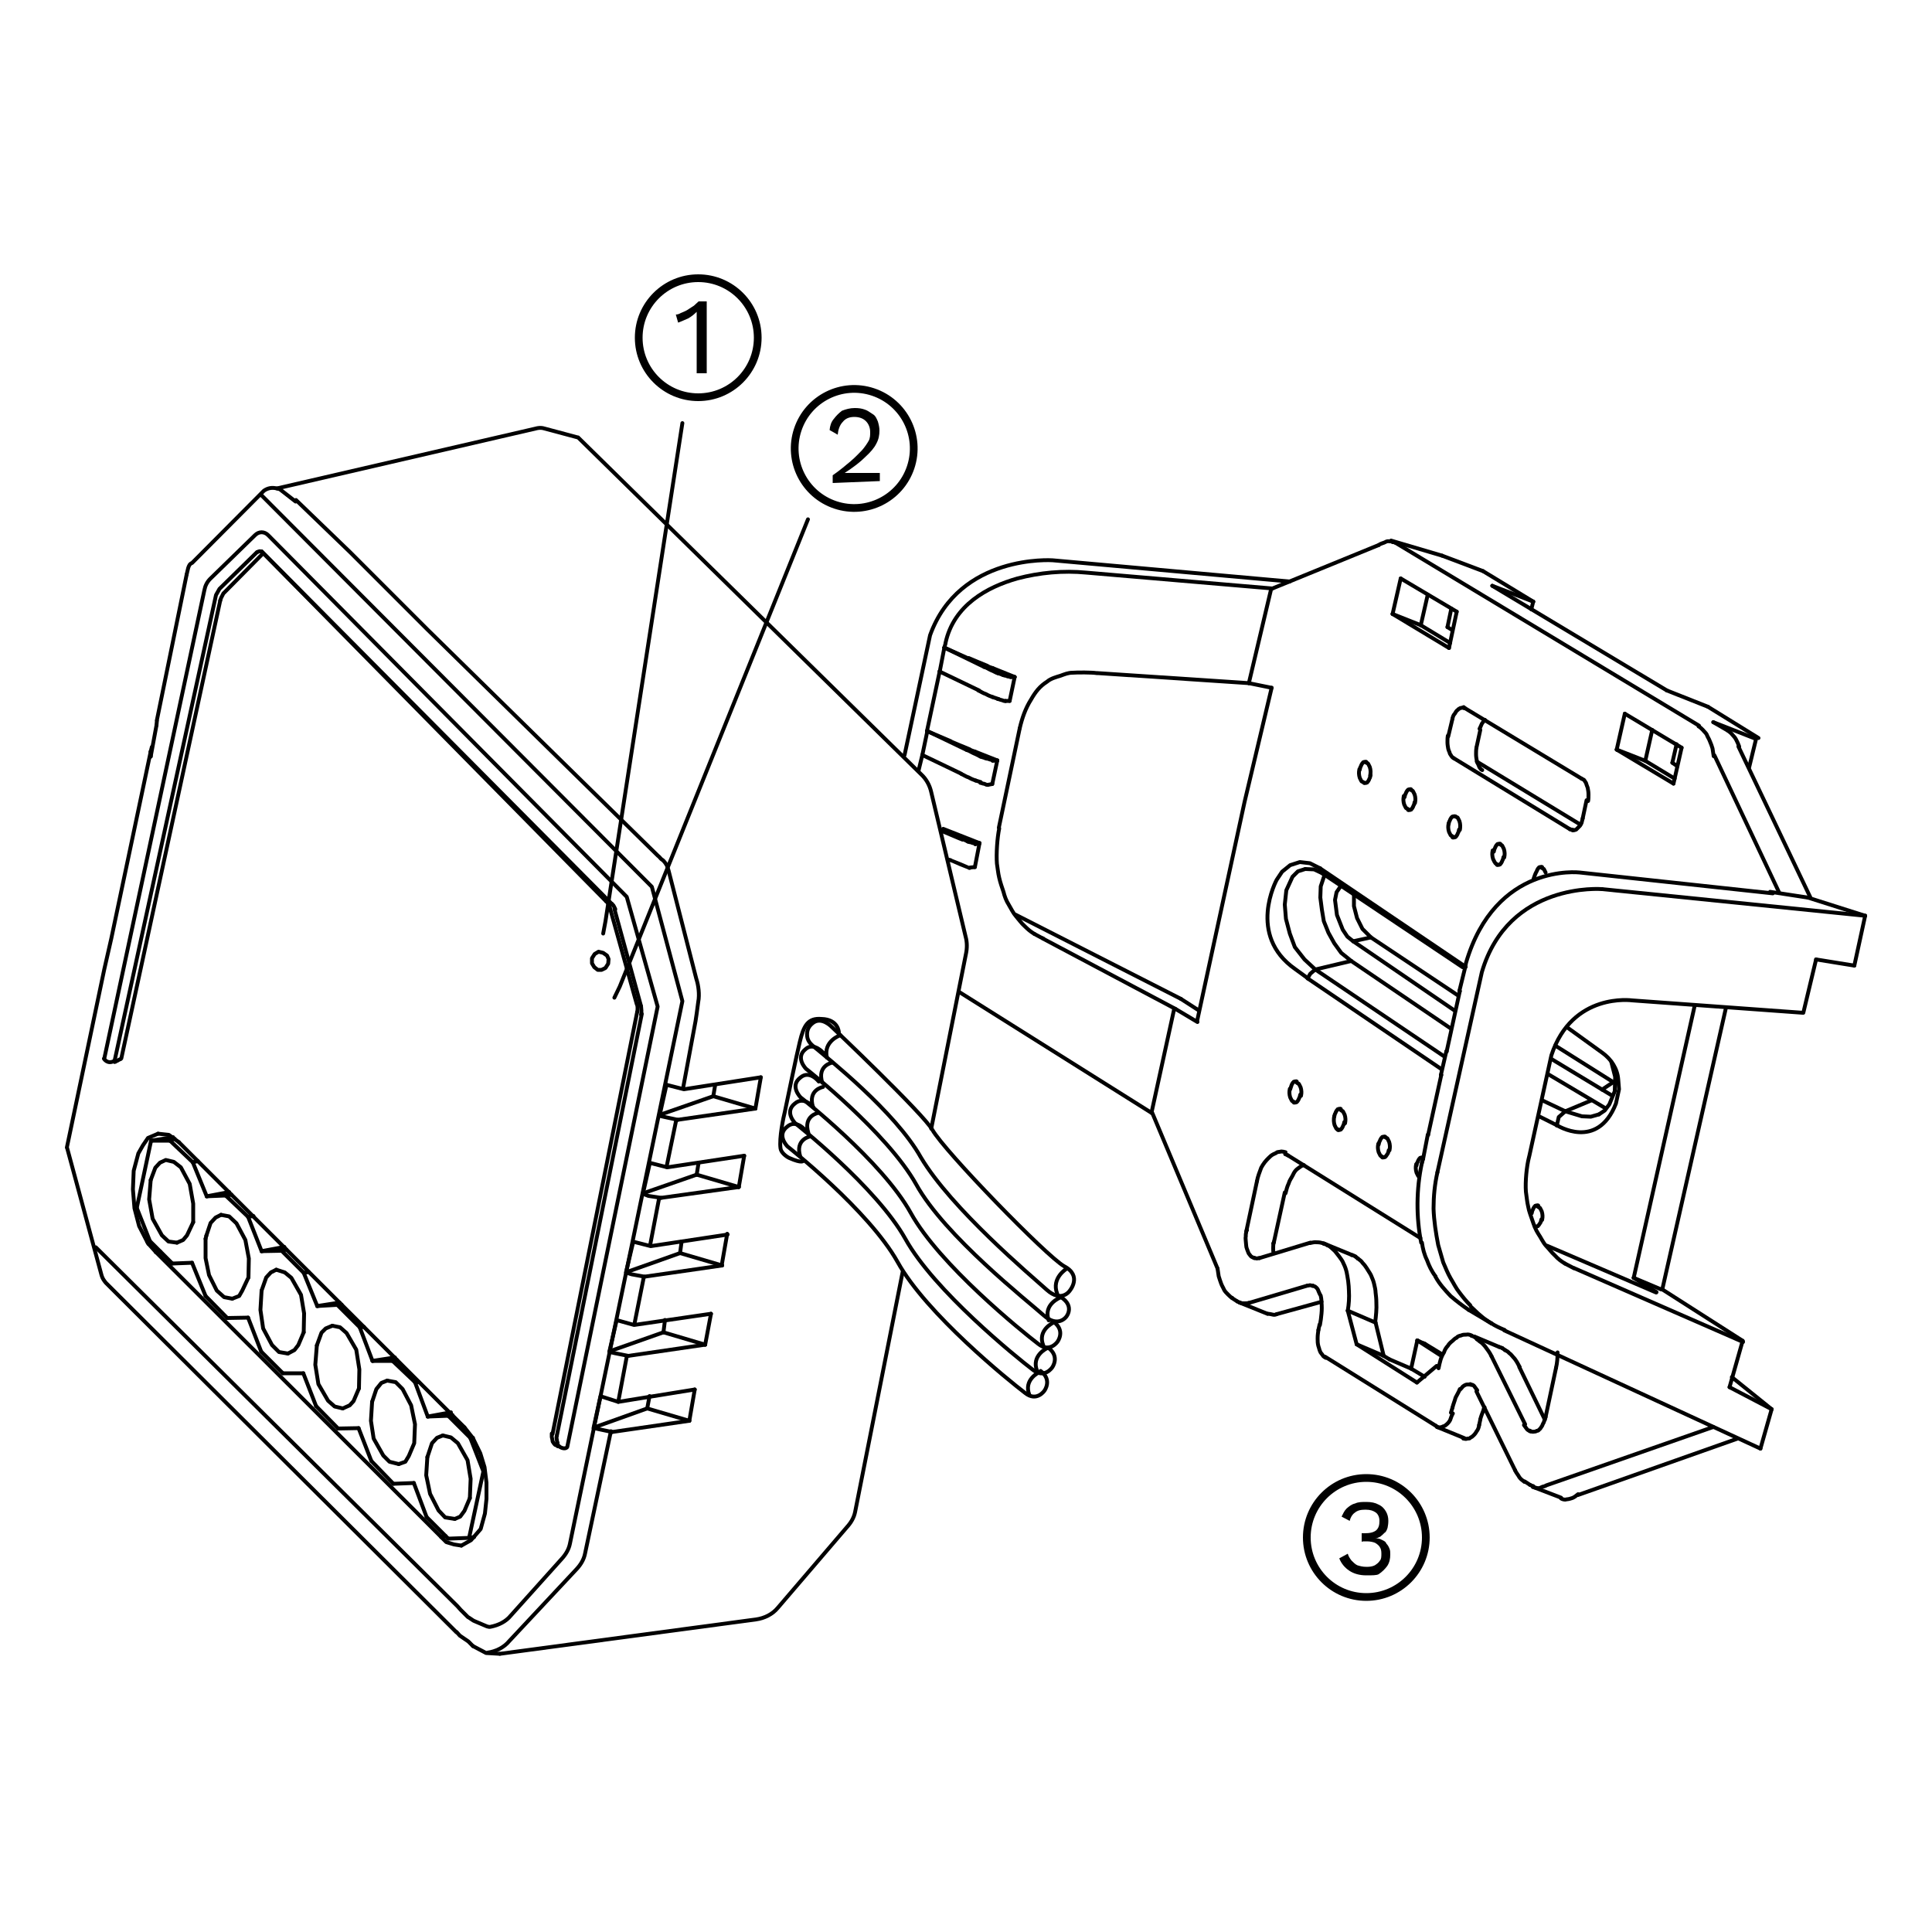 <?xml version="1.0" encoding="utf-8"?>
<!-- Generator: Adobe Illustrator 27.8.1, SVG Export Plug-In . SVG Version: 6.00 Build 0)  -->
<svg version="1.1" id="Layer_1" xmlns="http://www.w3.org/2000/svg" xmlns:xlink="http://www.w3.org/1999/xlink" x="0px" y="0px"
	 viewBox="0 0 500 500" style="enable-background:new 0 0 500 500;" xml:space="preserve">
<style type="text/css">
	.st0{fill:none;stroke:#000000;stroke-linecap:round;stroke-linejoin:round;stroke-miterlimit:10;}
	.st1{fill:none;stroke:#000000;stroke-width:2;stroke-linecap:square;stroke-miterlimit:10;}
	.st2{fill:none;stroke:#000000;stroke-width:2;stroke-linecap:square;stroke-miterlimit:10;}
	.st3{fill:none;stroke:#000000;stroke-miterlimit:10;}
	.st4{fill:none;stroke:#000000;stroke-linecap:round;stroke-miterlimit:10;}
</style>
<g id="Layer_2_00000075863017559385264430000002800783869464560769_">
</g>
<g id="Layer_1_00000174577573420929405000000007097640826545440385_">
</g>
<g>
	<g>
		<polyline class="st0" points="158.4,370.6 155.1,369.9 153.8,369.6 		"/>
		<line class="st0" x1="39" y1="195.8" x2="39" y2="194.5"/>
		<line class="st0" x1="39" y1="194.5" x2="39.3" y2="193.3"/>
		<polyline class="st0" points="122.4,426 125.8,427.8 129.3,428 		"/>
		<line class="st0" x1="178.4" y1="367.7" x2="179.8" y2="359.6"/>
		<line class="st0" x1="167.5" y1="364.5" x2="168.1" y2="361.3"/>
		<line class="st0" x1="160" y1="362.8" x2="162.2" y2="351.1"/>
		<line class="st0" x1="164.2" y1="342.6" x2="166.6" y2="330.6"/>
		<polyline class="st0" points="179.8,359.6 160,362.8 155.6,361.4 155.4,361.4 153.6,369.6 		"/>
		<line class="st0" x1="158.4" y1="370.6" x2="178.4" y2="367.7"/>
		<line class="st0" x1="153.8" y1="369.4" x2="167.5" y2="364.5"/>
		<line class="st0" x1="178.4" y1="367.7" x2="167.5" y2="364.5"/>
		<path class="st0" d="M241,292.1l9-45.3c0.3-1.4,0.3-3-0.1-4.4l-8.9-37.4c-0.4-1.8-1.3-3.4-2.6-4.6l-88.8-87.2h-0.1l-8.6-2.3
			c-0.6-0.2-1.2-0.2-1.8-0.1l-67.4,15.6"/>
		<path class="st0" d="M129.4,428l66.3-8.9c2.1-0.3,4.2-1.3,5.6-3l17.9-20.9c1-1.1,1.8-2.4,2.1-3.9l12.3-62.1"/>
		<polyline class="st0" points="118.2,422.4 119,423.3 121.2,424.8 122.4,426 		"/>
		<line class="st0" x1="40.5" y1="187.7" x2="39" y2="195.8"/>
		<line class="st0" x1="48.3" y1="148.7" x2="40.6" y2="186.4"/>
		<line class="st0" x1="40.6" y1="186.6" x2="40.5" y2="187.7"/>
		<path class="st0" d="M39,194.5l-10.2,48.4l-1.8,7.9l-9.7,46.2l0.1,0.2l8.9,32.9c0.2,0.7,0.6,1.3,1.1,1.9l90.7,90.4"/>
		<g>
			<polyline class="st0" points="114.2,397.8 115.5,399.1 117.5,399.7 119.4,400 			"/>
			<line class="st0" x1="38.4" y1="321.9" x2="40.3" y2="324"/>
			<polyline class="st0" points="40.9,293.4 38.3,294.5 37,296.4 35.8,298.5 34.6,303 34.4,307.8 34.8,312.7 36,317.3 38.1,321.4 
							"/>
			<polyline class="st0" points="119.4,400 121.9,398.6 124.4,395.7 125.5,391.7 125.9,387.9 125.9,383.7 125.4,379.7 124.3,376.1 
				122.4,372.2 120.2,369.4 			"/>
			<polyline class="st0" points="46.3,295.6 43.7,293.7 40.9,293.4 			"/>
			<polyline class="st0" points="100.2,357.3 98.7,357.9 97.4,359.5 96.3,362.8 			"/>
			<polyline class="st0" points="86,343.1 84.3,343.8 83.2,344.9 82,348.2 			"/>
			<polyline class="st0" points="57.2,314.4 55.8,315.1 54.5,316.5 53.4,319.8 			"/>
			<polyline class="st0" points="39,305.4 38.6,310.4 39.5,315.4 41.9,319.7 43.6,321.3 45.8,321.6 			"/>
			<polyline class="st0" points="110.6,377.1 110.3,381.8 111.3,386.6 113.5,390.9 115.2,392.7 117.7,393.1 			"/>
			<polyline class="st0" points="71.5,328.6 70.1,329.3 68.9,330.6 67.7,334 			"/>
			<polyline class="st0" points="67.7,334 67.4,339 68.1,343.8 70.4,348.1 72.2,349.9 74.5,350.3 			"/>
			<polyline class="st0" points="53.2,320.6 53.2,325.6 54.1,330 56.1,334 58,335.7 60.1,336.1 			"/>
			<polyline class="st0" points="82,348.2 81.6,353.2 82.4,358.2 84.9,362.5 86.6,364 88.7,364.5 			"/>
			<polyline class="st0" points="96.3,362.8 96,367.7 96.7,372.3 99.2,376.7 100.8,378.3 103.2,378.9 			"/>
			<polyline class="st0" points="114.6,371.5 113.1,372.1 111.8,373.5 110.6,377.1 			"/>
			<polyline class="st0" points="50,316.3 50,311.5 49.1,306.4 46.8,302.1 45,300.7 42.9,300.2 41.4,300.9 40.2,302.2 39,305.4 			
				"/>
			<polyline class="st0" points="121.6,387.7 121.8,382.7 121,377.9 118.5,373.5 116.7,372 114.6,371.5 			"/>
			<polyline class="st0" points="78.6,344.8 78.7,339.9 77.9,335.1 75.4,330.7 73.7,329.3 71.5,328.6 			"/>
			<polyline class="st0" points="64.3,330.6 64.4,325.7 63.5,320.9 61.2,316.6 59.3,314.8 57.2,314.4 			"/>
			<polyline class="st0" points="92.9,359.3 93,354.4 92.2,349.3 89.7,345 88,343.5 86,343.1 			"/>
			<polyline class="st0" points="103.2,378.9 104.9,378.3 105.8,376.8 107.2,373.5 107.4,368.6 106.4,363.7 104.2,359.5 
				102.4,357.7 100.2,357.3 			"/>
			<polyline class="st0" points="88.7,364.5 90.5,363.7 91.5,362.6 92.9,359.3 			"/>
			<polyline class="st0" points="60.1,336.1 61.9,335.4 62.7,334 64.3,330.6 			"/>
			<polyline class="st0" points="74.5,350.3 76.2,349.4 77.2,348.1 78.6,344.8 			"/>
			<polyline class="st0" points="117.7,393.1 119.1,392.5 120.2,391 121.6,387.7 			"/>
			<polyline class="st0" points="45.8,321.6 47.4,320.9 48.4,319.7 50,316.3 			"/>
			<line class="st0" x1="53.4" y1="319.8" x2="53.2" y2="320.6"/>
			<line class="st0" x1="38.1" y1="321.4" x2="38.4" y2="321.9"/>
			<line class="st0" x1="44.8" y1="294.3" x2="39.1" y2="295.2"/>
			<line class="st0" x1="45.2" y1="294.7" x2="44" y2="295.2"/>
			<line class="st0" x1="51.2" y1="300.5" x2="49.9" y2="300.8"/>
			<line class="st0" x1="39.1" y1="295.2" x2="44" y2="295.2"/>
			<line class="st0" x1="59.3" y1="308.5" x2="53.5" y2="309.6"/>
			<line class="st0" x1="59.9" y1="309.2" x2="58.4" y2="309.4"/>
			<line class="st0" x1="65.6" y1="314.7" x2="64.2" y2="314.9"/>
			<line class="st0" x1="53.5" y1="309.6" x2="58.4" y2="309.4"/>
			<line class="st0" x1="40.3" y1="324" x2="41.5" y2="323.9"/>
			<line class="st0" x1="73.6" y1="322.7" x2="67.7" y2="323.8"/>
			<line class="st0" x1="74.1" y1="323.4" x2="72.9" y2="323.7"/>
			<line class="st0" x1="79.9" y1="329.2" x2="78.6" y2="329.4"/>
			<line class="st0" x1="67.7" y1="323.8" x2="72.9" y2="323.7"/>
			<line class="st0" x1="49.7" y1="326.8" x2="44.6" y2="327"/>
			<line class="st0" x1="87.9" y1="337.1" x2="82.1" y2="338"/>
			<line class="st0" x1="88.4" y1="337.6" x2="87.3" y2="337.7"/>
			<line class="st0" x1="94.2" y1="343.4" x2="93.1" y2="343.5"/>
			<line class="st0" x1="82.1" y1="338" x2="87.3" y2="337.7"/>
			<line class="st0" x1="64.2" y1="341" x2="58.8" y2="341.1"/>
			<line class="st0" x1="102.2" y1="351.3" x2="96.4" y2="352.2"/>
			<line class="st0" x1="102.8" y1="352" x2="101.6" y2="352.2"/>
			<line class="st0" x1="108.4" y1="357.7" x2="107.4" y2="357.7"/>
			<line class="st0" x1="121.4" y1="398" x2="125.1" y2="380.8"/>
			<line class="st0" x1="96.4" y1="352.2" x2="101.6" y2="352.2"/>
			<line class="st0" x1="78.5" y1="355.4" x2="73.2" y2="355.4"/>
			<line class="st0" x1="110.7" y1="366.6" x2="116" y2="366.4"/>
			<line class="st0" x1="116.7" y1="365.5" x2="110.7" y2="366.6"/>
			<line class="st0" x1="117.1" y1="366.2" x2="116" y2="366.4"/>
			<line class="st0" x1="122.4" y1="372.1" x2="121.7" y2="372.1"/>
			<line class="st0" x1="125.5" y1="380.7" x2="125.1" y2="380.8"/>
			<line class="st0" x1="92.8" y1="369.6" x2="87.5" y2="369.7"/>
			<line class="st0" x1="107.1" y1="383.8" x2="101.8" y2="384"/>
			<line class="st0" x1="114.2" y1="397.8" x2="115.3" y2="397.5"/>
			<line class="st0" x1="122.7" y1="397.8" x2="121.4" y2="398"/>
			<line class="st0" x1="121.4" y1="398" x2="116" y2="398.2"/>
			<line class="st0" x1="121.7" y1="372.1" x2="125.1" y2="380.8"/>
			<line class="st0" x1="107.4" y1="357.7" x2="110.7" y2="366.6"/>
			<line class="st0" x1="93.1" y1="343.5" x2="96.4" y2="352.2"/>
			<line class="st0" x1="110.4" y1="392.6" x2="107.1" y2="383.8"/>
			<line class="st0" x1="120.2" y1="369.4" x2="46.3" y2="295.6"/>
			<line class="st0" x1="49.9" y1="300.8" x2="44" y2="295.2"/>
			<line class="st0" x1="64.2" y1="314.9" x2="58.4" y2="309.4"/>
			<line class="st0" x1="78.6" y1="329.4" x2="72.9" y2="323.7"/>
			<line class="st0" x1="93.1" y1="343.5" x2="87.3" y2="337.7"/>
			<line class="st0" x1="107.4" y1="357.7" x2="101.6" y2="352.2"/>
			<line class="st0" x1="121.7" y1="372.1" x2="116" y2="366.4"/>
			<line class="st0" x1="78.6" y1="329.4" x2="82.1" y2="338"/>
			<line class="st0" x1="96.1" y1="378.1" x2="92.8" y2="369.6"/>
			<line class="st0" x1="64.2" y1="314.9" x2="67.7" y2="323.8"/>
			<line class="st0" x1="81.8" y1="363.9" x2="78.5" y2="355.4"/>
			<line class="st0" x1="110.4" y1="392.6" x2="116" y2="398.2"/>
			<line class="st0" x1="96.1" y1="378.1" x2="101.8" y2="384"/>
			<line class="st0" x1="81.8" y1="363.9" x2="87.5" y2="369.7"/>
			<line class="st0" x1="67.6" y1="349.8" x2="73.2" y2="355.4"/>
			<line class="st0" x1="53.2" y1="335.4" x2="58.8" y2="341.1"/>
			<line class="st0" x1="38.8" y1="321.2" x2="44.6" y2="327"/>
			<line class="st0" x1="40.3" y1="324" x2="114.2" y2="397.8"/>
			<line class="st0" x1="39.1" y1="295.2" x2="35.4" y2="312.6"/>
			<line class="st0" x1="49.9" y1="300.8" x2="53.5" y2="309.6"/>
			<line class="st0" x1="67.6" y1="349.8" x2="64.2" y2="341"/>
			<line class="st0" x1="53.2" y1="335.4" x2="49.7" y2="326.8"/>
			<line class="st0" x1="38.8" y1="321.2" x2="35.4" y2="312.6"/>
		</g>
		<path class="st0" d="M48.3,148.7l0.4-1.7c0.2-0.6,0.4-1.1,1-1.3L68.3,127c1-0.7,2.1-0.9,3.3-0.6l0.8,0.2l4.1,3.2"/>
		<polygon class="st0" points="153.9,246.9 153.2,248 153.2,249.3 153.8,250.3 154.7,251 155.7,251 156.7,250.5 157.4,249.4 
			157.5,248.2 157.1,247.3 156.1,246.6 154.9,246.3 		"/>
		<g>
			<path class="st0" d="M126.2,427.7c2.1-0.3,4.2-1.3,5.6-3l17.5-18.7c1-1.1,1.8-2.4,2.1-3.9l6.7-31.7"/>
		</g>
		<line class="st0" x1="168.3" y1="322" x2="170.5" y2="310.5"/>
		<line class="st0" x1="172.5" y1="302" x2="175" y2="289.9"/>
		<g>
			<path class="st0" d="M176.8,281.5l3.2-17.2l0.3-2l0.4-3l0,0c0.2-1,0.2-2.1,0.1-3.1s-0.3-2-0.6-2.9l-7.2-28.1
				c-0.1-0.4-0.3-0.8-0.4-1.2c-0.2-0.3-0.4-0.7-0.7-1c-0.2-0.3-0.4-0.4-0.8-0.7c-0.2-0.2-0.6-0.7-0.8-0.8l-59.7-58.6l-20-20
				l-14-13.5"/>
		</g>
		<g>
			<g>
				<path class="st0" d="M24.8,322.8l93.6,92.9l0.8,0.9l0.1,0.1l1.7,1.7c0.1,0.1,0.2,0.2,0.3,0.2l1.2,0.8c0.1,0,0.1,0.1,0.2,0.1
					l3.3,1.4c0.3,0.1,0.7,0.2,1,0.1c2-0.4,3.9-1.3,5.2-2.9l13.2-14.7c1-1.1,1.8-2.4,2.1-3.9l29.1-140.4l-7.9-29.6L67.5,128"/>
			</g>
		</g>
		<polyline class="st0" points="162.6,350.9 159.1,350.2 157.8,349.9 		"/>
		<line class="st0" x1="182.5" y1="348" x2="184" y2="340"/>
		<line class="st0" x1="171.7" y1="344.8" x2="172.1" y2="341.6"/>
		<polyline class="st0" points="184,340 164.1,342.9 159.8,341.7 159.6,341.6 157.7,349.8 		"/>
		<line class="st0" x1="162.6" y1="350.9" x2="182.5" y2="348"/>
		<line class="st0" x1="157.8" y1="349.7" x2="171.7" y2="344.8"/>
		<line class="st0" x1="182.5" y1="348" x2="171.7" y2="344.8"/>
		<polyline class="st0" points="166.8,330.4 163.5,329.8 162.2,329.4 		"/>
		<line class="st0" x1="186.8" y1="327.3" x2="188.2" y2="319.3"/>
		<line class="st0" x1="176" y1="324.3" x2="176.4" y2="321.3"/>
		<polyline class="st0" points="188.3,319.5 168.4,322.5 164.1,321.4 163.9,321.3 162,329.3 		"/>
		<line class="st0" x1="166.8" y1="330.4" x2="186.9" y2="327.5"/>
		<line class="st0" x1="162.2" y1="329.2" x2="176" y2="324.3"/>
		<line class="st0" x1="186.9" y1="327.5" x2="176" y2="324.3"/>
		<polyline class="st0" points="171.1,310 167.8,309.5 166.5,309 		"/>
		<line class="st0" x1="191.2" y1="307.2" x2="192.6" y2="299.1"/>
		<line class="st0" x1="180.3" y1="304" x2="180.8" y2="300.9"/>
		<polyline class="st0" points="192.6,299.1 172.7,302.1 168.4,301 168.2,300.9 166.4,308.9 		"/>
		<line class="st0" x1="171.1" y1="310" x2="191.2" y2="307.2"/>
		<line class="st0" x1="166.5" y1="308.8" x2="180.3" y2="304"/>
		<line class="st0" x1="191.2" y1="307.2" x2="180.3" y2="304"/>
		<polyline class="st0" points="175.4,289.8 172.1,289.1 170.8,288.8 		"/>
		<line class="st0" x1="195.5" y1="286.9" x2="196.9" y2="278.8"/>
		<line class="st0" x1="184.6" y1="283.7" x2="185.1" y2="280.7"/>
		<polyline class="st0" points="196.9,278.8 177,281.9 172.7,280.8 172.5,280.7 170.7,288.7 		"/>
		<line class="st0" x1="175.4" y1="289.8" x2="195.5" y2="286.9"/>
		<line class="st0" x1="170.8" y1="288.5" x2="184.6" y2="283.7"/>
		<line class="st0" x1="195.5" y1="286.9" x2="184.6" y2="283.7"/>
		<polyline class="st0" points="29.6,274.8 55.9,154 56.8,152.4 66.5,142.9 		"/>
		<line class="st0" x1="164.9" y1="261.9" x2="143" y2="371.1"/>
		<line class="st0" x1="166.1" y1="262.4" x2="144.1" y2="371.6"/>
		<line class="st0" x1="144.4" y1="374.2" x2="144.3" y2="374.2"/>
		<line class="st0" x1="143.7" y1="373.9" x2="144.3" y2="374.2"/>
		<line class="st0" x1="157.8" y1="234.8" x2="164.8" y2="259.9"/>
		<line class="st0" x1="159" y1="235.2" x2="165.9" y2="260.4"/>
		<line class="st0" x1="67.7" y1="142.7" x2="156.9" y2="233.3"/>
		<line class="st0" x1="67.7" y1="142.7" x2="158.3" y2="233.9"/>
		<path class="st0" d="M67.4,142.7c-0.2-0.1-0.3,0-0.4,0c-0.2,0-0.3,0.2-0.4,0.2"/>
		<path class="st0" d="M144.7,374.3L144.7,374.3c-0.2,0-0.3,0-0.4-0.1"/>
		<path class="st0" d="M158.3,233.9c0.1,0,0.2,0.1,0.3,0.3c0.1,0,0.2,0.2,0.3,0.4c0.1,0.2,0.2,0.3,0.2,0.4c0.1,0.2,0.2,0.3,0.1,0.4"
			/>
		<path class="st0" d="M165.9,260.4c0,0.4,0.1,0.7,0.1,1.1c0,0.4,0,0.8-0.1,1.1"/>
		<path class="st0" d="M143.7,373.9c-0.2-0.1-0.3-0.3-0.4-0.4c-0.1-0.2-0.1-0.2-0.2-0.3c-0.1-0.1-0.1-0.3-0.1-0.4
			c-0.1-0.3-0.1-0.6-0.2-0.9c0-0.4,0-0.6,0-0.9"/>
		<path class="st0" d="M157.8,234.8c-0.1-0.2-0.1-0.3-0.1-0.4c-0.1-0.2-0.2-0.3-0.2-0.4c-0.1-0.2-0.2-0.2-0.3-0.4
			c-0.1-0.2-0.2-0.2-0.3-0.3"/>
		<path class="st0" d="M164.9,261.9c0.1-0.3,0.1-0.7,0.1-1.1c0-0.4-0.1-0.7-0.1-1.1"/>
		<path class="st0" d="M144.1,371.6c-0.1,0.3-0.1,0.6,0,0.9c0,0.4,0.1,0.6,0.2,0.9"/>
		<path class="st0" d="M144.2,373.4c0.1,0.3,0.1,0.4,0.2,0.6c0.1,0.2,0.3,0.4,0.4,0.4c0,0,1.3,0.9,2,0.1l23.4-114l-8-28.4
			l-92.8-93.6c-1-1-2.4-1-3.4,0l-11.6,11.3c-0.8,0.8-1.3,1.8-1.5,2.9L27,273.9"/>
		<line class="st0" x1="57" y1="155.4" x2="31.4" y2="273.9"/>
		<path class="st0" d="M29.7,274.8c0.2,0,0.2,0,0.3-0.1c0.1-0.1,0.2-0.1,0.4-0.2s0.4-0.3,0.8-0.4"/>
		<path class="st0" d="M57,155.4c0.1-0.3,0.2-0.7,0.4-1l0.4-0.8l10-10.1"/>
		<path class="st0" d="M26.9,274c0,0,0.9,1.5,2.6,0.6"/>
	</g>
	<polyline class="st0" points="156.1,241.6 156.7,238.4 176.6,109.5 	"/>
	<polyline class="st0" points="159,258.2 160.4,255.3 209.1,134.4 	"/>
	<ellipse class="st1" cx="180.7" cy="87.4" rx="15.4" ry="15.4"/>
	<g>
		<path d="M180.3,96.6V83c0-0.4,0-0.7,0-1.1c0-0.4,0-0.7,0-1.2c-0.6,0.6-1.3,1.2-2.2,1.7c-0.9,0.4-1.8,0.8-2.6,1.1l-0.6-2.1
			c0.4,0,0.8-0.1,1.3-0.4c0.4-0.2,1.1-0.4,1.7-0.8c0.6-0.4,1.1-0.7,1.7-1.1c0.4-0.4,0.8-0.7,1.2-1.1h2.1v18.6
			C182.5,96.6,180.3,96.6,180.3,96.6z"/>
	</g>
	
		<ellipse transform="matrix(0.316 -0.949 0.949 0.316 41.023 289.196)" class="st2" cx="221.1" cy="116.1" rx="15.4" ry="15.4"/>
	<g>
		<path d="M215.5,125v-2c1.9-1.3,3.4-2.6,4.6-3.6c1.3-1.1,2.2-2.1,3-2.9c0.7-0.8,1.3-1.7,1.7-2.4s0.4-1.5,0.4-2.3
			c0-1.1-0.4-2.1-1.1-2.8c-0.7-0.7-1.7-1.1-3-1.1c-1.3,0-2.3,0.4-3,1.3c-0.8,0.8-1.2,2.1-1.3,3.3l-2.1-1.2c0.1-1.1,0.4-2.1,1.1-2.9
			c0.6-0.8,1.3-1.5,2.1-2.1c1-0.4,2.1-0.7,3.3-0.7c1,0,1.8,0.1,2.6,0.4c0.7,0.2,1.3,0.7,2.1,1.2c0.7,0.4,1,1.2,1.3,1.9
			c0.2,0.7,0.4,1.5,0.4,2.3c0,1.2-0.2,2.3-0.8,3.4c-0.6,1.2-1.5,2.2-2.9,3.5c-1.3,1.3-3,2.6-5.3,4.1l0,0c0.2,0,0.4,0,0.8,0
			c0.4,0,0.7,0,1.1,0s0.6,0,0.8,0h6.4v2.1L215.5,125L215.5,125z"/>
	</g>
	<circle class="st1" cx="353.6" cy="397.9" r="15.4"/>
	<g>
		<path d="M353.6,407.7c-1.7,0-3.2-0.4-4.4-1.2c-1.2-0.8-2.1-1.9-2.6-3.2l2.2-1.2c0.2,0.7,0.6,1.3,1,1.8c0.4,0.4,1,1,1.5,1.2
			c0.7,0.2,1.3,0.4,2.4,0.4c0.8,0,1.5-0.1,2.1-0.4c0.6-0.4,1-0.7,1.3-1.2c0.4-0.4,0.4-1.1,0.4-1.8s-0.1-1.3-0.4-1.7
			c-0.2-0.4-0.7-0.8-1.2-1.1c-0.4-0.2-1.3-0.4-2.1-0.4c-0.2,0-0.4,0-0.7,0s-0.4,0-0.7,0.1v-2.2c0.1,0,0.4,0,0.4,0c0.1,0,0.4,0,0.4,0
			c1.3,0,2.3-0.2,3-0.8c0.6-0.6,0.8-1.3,0.8-2.4c0-1-0.4-1.8-1-2.2c-0.6-0.4-1.3-0.7-2.6-0.7c-1.3,0-2.1,0.2-2.8,0.8
			c-0.6,0.4-1.1,1.2-1.3,2.1l-2.1-1.1c0.4-0.8,0.7-1.5,1.3-2.1c0.7-0.6,1.3-1.1,2.2-1.3c0.8-0.4,1.8-0.4,2.9-0.4
			c1.3,0,2.3,0.2,3.2,0.7c0.9,0.4,1.5,1.1,1.9,1.8c0.4,0.7,0.6,1.5,0.6,2.4c0,0.7-0.1,1.3-0.2,1.8c-0.2,0.6-0.4,1.1-0.8,1.3
			c-0.4,0.4-0.7,0.7-1.1,1c-0.4,0.2-0.8,0.4-1.3,0.4l0,0c0.6,0,1.2,0.1,1.7,0.4c0.4,0.2,1,0.4,1.2,1c0.4,0.4,0.6,0.8,0.8,1.3
			c0.2,0.4,0.2,1,0.2,1.5c0,1.1-0.2,2.1-0.8,3c-0.6,0.8-1.3,1.5-2.2,2.1C356.3,407.7,355.1,407.7,353.6,407.7z"/>
	</g>
	<g>
		<line class="st0" x1="396.7" y1="384.8" x2="404" y2="387.6"/>
		<line class="st0" x1="371.9" y1="369.3" x2="379" y2="372.2"/>
		<line class="st0" x1="320.8" y1="337.1" x2="328" y2="340"/>
		<line class="st0" x1="365.2" y1="354.2" x2="359.6" y2="351.8"/>
		<line class="st0" x1="351.1" y1="347.9" x2="358.1" y2="350.9"/>
		<line class="st0" x1="366.8" y1="346.9" x2="368.5" y2="347.7"/>
		<line class="st0" x1="348.8" y1="339.2" x2="356" y2="342.3"/>
		<line class="st0" x1="381.6" y1="345.9" x2="388" y2="348.6"/>
		<line class="st0" x1="389.3" y1="344.3" x2="455.6" y2="374.9"/>
		<line class="st0" x1="342.6" y1="321.8" x2="349.9" y2="324.8"/>
		<line class="st0" x1="458.5" y1="364.7" x2="447.6" y2="359"/>
		<line class="st0" x1="318.8" y1="335.9" x2="320.2" y2="336.8"/>
		<line class="st0" x1="342.9" y1="351.1" x2="371.6" y2="369"/>
		<line class="st0" x1="394.6" y1="383.4" x2="396" y2="384.3"/>
		<line class="st0" x1="366.7" y1="357.8" x2="351.1" y2="347.9"/>
		<line class="st0" x1="359.6" y1="351.8" x2="358.1" y2="350.9"/>
		<line class="st0" x1="368.7" y1="356.3" x2="365.2" y2="354.2"/>
		<line class="st0" x1="261.5" y1="175.2" x2="262.6" y2="175.2"/>
		<line class="st0" x1="451.1" y1="347.3" x2="407.4" y2="328.2"/>
		<line class="st0" x1="428.6" y1="334.5" x2="400.4" y2="322.4"/>
		<line class="st0" x1="422.8" y1="330.7" x2="429.9" y2="333.7"/>
		<line class="st0" x1="298" y1="288" x2="248.2" y2="256.7"/>
		<line class="st0" x1="366.8" y1="346.9" x2="372.7" y2="350.7"/>
		<line class="st0" x1="368.8" y1="347.8" x2="372.9" y2="350.3"/>
		<line class="st0" x1="382.3" y1="346.5" x2="381.6" y2="346"/>
		<line class="st0" x1="344.4" y1="322.7" x2="343.6" y2="322.3"/>
		<line class="st0" x1="389.5" y1="349.4" x2="388.8" y2="348.9"/>
		<line class="st0" x1="351.4" y1="325.7" x2="350.8" y2="325.2"/>
		<line class="st0" x1="380.1" y1="339" x2="386" y2="342.5"/>
		<line class="st0" x1="261.3" y1="181.4" x2="260.2" y2="181.4"/>
		<line class="st0" x1="256.9" y1="196.9" x2="258.1" y2="196.8"/>
		<line class="st0" x1="367.6" y1="320.4" x2="333.3" y2="299"/>
		<line class="st0" x1="315.1" y1="328.3" x2="298.2" y2="288"/>
		<line class="st0" x1="244.7" y1="166.5" x2="244.4" y2="167.6"/>
		<line class="st0" x1="243.2" y1="173.7" x2="239.9" y2="189.2"/>
		<line class="st0" x1="243.2" y1="173.8" x2="244.4" y2="167.6"/>
		<line class="st0" x1="238.7" y1="195.4" x2="240" y2="189.2"/>
		<line class="st0" x1="256.8" y1="202.9" x2="255.7" y2="203.1"/>
		<line class="st0" x1="304.2" y1="261.1" x2="269.9" y2="242.9"/>
		<line class="st0" x1="262.8" y1="236.7" x2="305.6" y2="258.5"/>
		<line class="st0" x1="249.1" y1="217.1" x2="250.5" y2="217.8"/>
		<line class="st0" x1="244.1" y1="214.5" x2="253.5" y2="218.2"/>
		<line class="st0" x1="448.2" y1="356.4" x2="458.5" y2="364.7"/>
		<line class="st0" x1="368.3" y1="299.9" x2="368.3" y2="299.9"/>
		<line class="st0" x1="428.7" y1="334.4" x2="422.8" y2="330.7"/>
		<line class="st0" x1="304.2" y1="261.1" x2="309.9" y2="264.5"/>
		<line class="st0" x1="369.6" y1="293.7" x2="369.5" y2="293.7"/>
		<line class="st0" x1="451" y1="347" x2="430.2" y2="333.7"/>
		<line class="st0" x1="305.6" y1="258.5" x2="310.1" y2="261.4"/>
		<line class="st0" x1="252.3" y1="224.4" x2="253.5" y2="218.2"/>
		<line class="st0" x1="256.8" y1="202.9" x2="258.1" y2="196.8"/>
		<line class="st0" x1="261.3" y1="181.4" x2="262.6" y2="175.2"/>
		<line class="st0" x1="263.9" y1="188.5" x2="258.5" y2="214.2"/>
		<line class="st0" x1="252.4" y1="218.5" x2="253.5" y2="218.2"/>
		<line class="st0" x1="252.3" y1="224.4" x2="251.2" y2="224.5"/>
		<line class="st0" x1="252.5" y1="202" x2="253.8" y2="202.4"/>
		<line class="st0" x1="248.7" y1="200.2" x2="238.7" y2="195.4"/>
		<polyline class="st0" points="238.7,195.4 238.7,195.4 237.7,199.5 		"/>
		<line class="st0" x1="372.9" y1="278.2" x2="373" y2="278.2"/>
		<line class="st0" x1="253.7" y1="195.8" x2="255" y2="196.2"/>
		<line class="st0" x1="252.3" y1="194.5" x2="258.1" y2="196.8"/>
		<line class="st0" x1="256.9" y1="180.4" x2="258.4" y2="180.9"/>
		<line class="st0" x1="239.9" y1="189.2" x2="246" y2="191.8"/>
		<line class="st0" x1="240" y1="189.2" x2="250.2" y2="194.1"/>
		<line class="st0" x1="253.4" y1="178.7" x2="243.2" y2="173.8"/>
		<line class="st0" x1="374.4" y1="272.1" x2="374.3" y2="272.1"/>
		<line class="st0" x1="240" y1="189.2" x2="239.9" y2="189.2"/>
		<line class="st0" x1="243.2" y1="173.7" x2="243.2" y2="173.8"/>
		<line class="st0" x1="377.7" y1="256.4" x2="377.8" y2="256.5"/>
		<line class="st0" x1="470" y1="248.3" x2="479.9" y2="249.9"/>
		<line class="st0" x1="258.3" y1="174.2" x2="259.6" y2="174.7"/>
		<line class="st0" x1="256.9" y1="172.9" x2="262.6" y2="175.2"/>
		<line class="st0" x1="482.7" y1="237" x2="414.6" y2="230.1"/>
		<path class="st0" d="M379.2,250.3l0.2-1.1c7.6-26,29.4-23.4,29.4-23.4l50,5.4"/>
		<line class="st0" x1="458.1" y1="230.8" x2="467.9" y2="232.3"/>
		<line class="st0" x1="323.2" y1="176.8" x2="284.1" y2="174.2"/>
		<line class="st0" x1="244.4" y1="167.6" x2="250.6" y2="170.4"/>
		<line class="st0" x1="244.4" y1="167.6" x2="254.7" y2="172.6"/>
		<line class="st0" x1="379.2" y1="250.3" x2="379.2" y2="250.3"/>
		<line class="st0" x1="244.4" y1="167.6" x2="244.4" y2="167.6"/>
		<line class="st0" x1="329" y1="152.3" x2="323.2" y2="176.8"/>
		<line class="st0" x1="298" y1="288" x2="303.9" y2="261"/>
		<polyline class="st0" points="329.1,178 322.1,207.5 314.3,243.5 309.8,264.3 		"/>
		<line class="st0" x1="406.7" y1="214.7" x2="406.3" y2="214.6"/>
		<line class="st0" x1="323.2" y1="176.8" x2="329.1" y2="178"/>
		<line class="st0" x1="382.1" y1="360.1" x2="392.1" y2="380.5"/>
		<path class="st0" d="M333.8,150.5l-61.4-5.5c0,0-24.1-1.7-31.7,19.4l-6.6,31"/>
		<line class="st0" x1="425.8" y1="196.9" x2="418.4" y2="194"/>
		<line class="st0" x1="378.8" y1="183" x2="379" y2="183.2"/>
		<line class="st0" x1="406.3" y1="214.6" x2="376.2" y2="196.2"/>
		<line class="st0" x1="329.3" y1="152.3" x2="356.7" y2="141.1"/>
		<line class="st0" x1="382.2" y1="197.1" x2="409" y2="213.4"/>
		<line class="st0" x1="467.9" y1="232.3" x2="482.7" y2="237"/>
		<line class="st0" x1="394.7" y1="368.6" x2="386" y2="351"/>
		<line class="st0" x1="399.8" y1="367.4" x2="393.2" y2="353.8"/>
		<line class="st0" x1="348.8" y1="339.2" x2="351.1" y2="347.9"/>
		<line class="st0" x1="358.1" y1="350.9" x2="356" y2="342.3"/>
		<line class="st0" x1="322.6" y1="318.4" x2="325.3" y2="305.7"/>
		<line class="st0" x1="360.4" y1="158.9" x2="362.5" y2="149.7"/>
		<line class="st0" x1="329.7" y1="321.4" x2="332.5" y2="308.6"/>
		<line class="st0" x1="367.7" y1="161.8" x2="369.5" y2="153.9"/>
		<line class="st0" x1="367.7" y1="161.8" x2="360.4" y2="158.9"/>
		<line class="st0" x1="443.4" y1="186.9" x2="454.1" y2="191.1"/>
		<line class="st0" x1="442" y1="182.9" x2="431.4" y2="178.7"/>
		<line class="st0" x1="386.2" y1="151.6" x2="396.8" y2="155.7"/>
		<line class="st0" x1="379" y1="183.2" x2="409.3" y2="201.5"/>
		<line class="st0" x1="374.6" y1="162.3" x2="375.6" y2="157.5"/>
		<line class="st0" x1="377" y1="158.3" x2="375" y2="167.7"/>
		<line class="st0" x1="341.5" y1="342.8" x2="341.2" y2="344.2"/>
		<line class="st0" x1="374.8" y1="190.6" x2="375.9" y2="186"/>
		<line class="st0" x1="382.1" y1="193.5" x2="383.1" y2="188.9"/>
		<line class="st0" x1="339.1" y1="321.6" x2="325.9" y2="325.6"/>
		<line class="st0" x1="323.2" y1="337.2" x2="338.4" y2="332.7"/>
		<line class="st0" x1="383.8" y1="147.8" x2="373.2" y2="143.8"/>
		<line class="st0" x1="433.1" y1="202.8" x2="418.4" y2="194"/>
		<line class="st0" x1="375" y1="167.7" x2="360.4" y2="158.9"/>
		<line class="st0" x1="433.4" y1="201.5" x2="425.8" y2="196.9"/>
		<line class="st0" x1="375.3" y1="166.4" x2="367.7" y2="161.8"/>
		<line class="st0" x1="434.1" y1="198.3" x2="432.8" y2="197.4"/>
		<line class="st0" x1="375.9" y1="163.1" x2="374.6" y2="162.3"/>
		<line class="st0" x1="362.5" y1="149.7" x2="377" y2="158.3"/>
		<line class="st0" x1="420.5" y1="184.7" x2="435.2" y2="193.5"/>
		<line class="st0" x1="396.8" y1="155.7" x2="396.3" y2="157.7"/>
		<line class="st0" x1="374.3" y1="272.1" x2="372.9" y2="278.2"/>
		<line class="st0" x1="379.2" y1="250.3" x2="377.7" y2="256.4"/>
		<line class="st0" x1="369.5" y1="293.7" x2="368.3" y2="299.9"/>
		<line class="st0" x1="377.8" y1="256.5" x2="374.4" y2="272.1"/>
		<line class="st0" x1="373" y1="278.2" x2="369.6" y2="293.7"/>
		<line class="st0" x1="368.3" y1="299.9" x2="368" y2="300.9"/>
		<line class="st0" x1="365.2" y1="354.2" x2="366.8" y2="346.9"/>
		<line class="st0" x1="330.4" y1="340.1" x2="342" y2="336.9"/>
		<line class="st0" x1="439.7" y1="187.8" x2="361.2" y2="140.5"/>
		<line class="st0" x1="447.2" y1="189.1" x2="443.4" y2="186.9"/>
		<line class="st0" x1="431.4" y1="178.7" x2="386.2" y2="151.6"/>
		<line class="st0" x1="373.2" y1="143.8" x2="360" y2="139.9"/>
		<line class="st0" x1="383.8" y1="147.8" x2="396.8" y2="155.7"/>
		<line class="st0" x1="442" y1="182.9" x2="455.1" y2="191"/>
		<line class="st0" x1="410.6" y1="207.1" x2="409.6" y2="211.8"/>
		<line class="st0" x1="375.5" y1="365.6" x2="375.9" y2="364.3"/>
		<line class="st0" x1="418.4" y1="194" x2="420.5" y2="184.7"/>
		<line class="st0" x1="382.8" y1="368.8" x2="383.1" y2="367.4"/>
		<line class="st0" x1="425.8" y1="196.9" x2="427.6" y2="188.9"/>
		<line class="st0" x1="432.8" y1="197.4" x2="433.9" y2="192.6"/>
		<line class="st0" x1="435.2" y1="193.5" x2="433.1" y2="202.8"/>
		<line class="st0" x1="402.7" y1="354" x2="400" y2="366.7"/>
		<line class="st0" x1="366.7" y1="357.8" x2="371.8" y2="353.5"/>
		<line class="st0" x1="400.2" y1="384.4" x2="443.4" y2="369.3"/>
		<line class="st0" x1="460.4" y1="230.9" x2="443.7" y2="195.5"/>
		<line class="st0" x1="408.4" y1="386.9" x2="449.7" y2="372.3"/>
		<line class="st0" x1="468.5" y1="232.2" x2="449.9" y2="193.2"/>
		<line class="st0" x1="454.5" y1="191.1" x2="452.7" y2="198.5"/>
		<line class="st0" x1="438.6" y1="260.2" x2="422.8" y2="330.7"/>
		<line class="st0" x1="446.7" y1="260.7" x2="430.2" y2="333.7"/>
		<line class="st0" x1="470" y1="248.3" x2="466.7" y2="262.1"/>
		<line class="st0" x1="451" y1="347" x2="447.6" y2="359"/>
		<line class="st0" x1="482.7" y1="237" x2="479.9" y2="249.9"/>
		<line class="st0" x1="458.5" y1="364.7" x2="455.6" y2="374.9"/>
		<path class="st0" d="M386,342.5c1.1,0.7,2.2,1.2,3.4,1.7"/>
		<path class="st0" d="M402.7,354c0.3-1.3,0.4-2.6,0.4-4"/>
		<path class="st0" d="M267.7,241.7c0.8,0.4,1.4,0.8,2.3,1.2"/>
		<path class="st0" d="M405,327c0.8,0.4,1.5,0.8,2.3,1.2"/>
		<path class="st0" d="M350.8,325.2c-0.3-0.2-0.7-0.4-1-0.4"/>
		<path class="st0" d="M343.6,322.3c-0.3-0.2-0.7-0.4-1-0.4"/>
		<path class="st0" d="M388.8,348.9c-0.3-0.2-0.6-0.2-0.8-0.3"/>
		<path class="st0" d="M381.6,346c-0.3-0.2-0.6-0.2-0.8-0.3"/>
		<path class="st0" d="M320.2,336.8c0.2,0.1,0.4,0.2,0.7,0.3"/>
		<path class="st0" d="M333.3,299c-0.2-0.1-0.4-0.2-0.7-0.3"/>
		<path class="st0" d="M396,384.3c0.2,0.1,0.4,0.2,0.8,0.3"/>
		<path class="st0" d="M361.2,140.5c-0.2-0.1-0.4-0.2-0.8-0.2"/>
		<path class="st0" d="M368.8,347.8c-0.2-0.1-0.3-0.2-0.6-0.2"/>
		<path class="st0" d="M371.6,369c0.1,0.1,0.2,0.1,0.3,0.2"/>
		<path class="st0" d="M342.6,321.8c-0.7-0.2-1.1-0.3-1.8-0.3c-0.7-0.1-1.1,0.1-1.8,0.2"/>
		<path class="st0" d="M337.4,301.5c-0.6,0.2-1.1,0.6-1.5,0.9c-0.6,0.4-1,1-1.3,1.7c-0.4,0.8-0.9,1.4-1.1,2.2
			c-0.4,0.8-0.6,1.7-0.8,2.5"/>
		<path class="st0" d="M380.8,345.6c-0.4-0.2-1-0.3-1.3-0.2c-0.4,0-1,0-1.3,0.2c-0.4,0.1-1,0.2-1.2,0.6c-0.6,0.2-0.9,0.7-1.2,0.9
			c-0.4,0.3-0.9,0.8-1.1,1.2c-0.4,0.4-0.8,1-1,1.7c-0.8,1.2-1.1,2.6-1.4,4.1"/>
		<path class="st0" d="M339.8,332.7c0.1,0.1,0.3,0.2,0.4,0.2s0.3,0.2,0.3,0.2c0.3,0.2,0.6,0.6,0.7,1c0.2,0.4,0.3,0.8,0.6,1.2
			c0.1,0.6,0.2,1,0.2,1.4"/>
		<path class="st0" d="M380.5,358.2c0.2,0.1,0.3,0.2,0.6,0.2c0.2,0.1,0.3,0.2,0.4,0.3c0.2,0.3,0.6,0.8,0.8,1.1"/>
		<path class="st0" d="M360.7,140.3c-0.4-0.2-0.8-0.2-1.1-0.2c-0.4-0.1-0.8,0-1.1,0.2s-1.4,0.4-1.7,0.8"/>
		<path class="st0" d="M384.3,186.3c-0.3,0.3-0.6,0.7-0.8,1c-0.2,0.4-0.4,1-0.6,1.3"/>
		<path class="st0" d="M380.1,339c-1.5-1-3.2-2.3-4.7-3.6c-1.4-1.5-2.9-3.1-3.9-5"/>
		<path class="st0" d="M256.9,180.4c-0.6-0.2-1.1-0.4-1.8-0.8c-0.7-0.2-1.2-0.6-1.9-0.9"/>
		<path class="st0" d="M260.2,181.4C260.2,181.4,260.2,181.5,260.2,181.4c-0.1,0.1-0.2,0-0.2,0c-0.1,0-0.3,0-0.4-0.1
			c-0.2-0.1-0.4-0.1-0.7-0.2c-0.2-0.1-0.6-0.2-0.7-0.2"/>
		<path class="st0" d="M252.5,202c-0.6-0.2-1.1-0.4-1.8-0.8c-0.7-0.2-1.2-0.6-1.9-0.9"/>
		<path class="st0" d="M255.7,203.1C255.6,203.1,255.6,203.1,255.7,203.1c-0.1,0.1-0.2,0-0.2,0c-0.1,0-0.3,0-0.4-0.1
			c-0.2-0.1-0.4-0.2-0.7-0.2c-0.2-0.1-0.6-0.2-0.7-0.2"/>
		<path class="st0" d="M251,224.6C251,224.6,250.9,224.5,251,224.6c-0.1,0.1-0.2,0-0.2,0c-0.1,0-4.5-1.9-4.6-1.9
			c-0.2-0.1-0.4-0.2-0.7-0.2"/>
		<path class="st0" d="M371.5,330.3c-1-1.3-1.7-2.8-2.2-4.2c-0.7-1.4-1.1-3-1.3-4.5"/>
		<path class="st0" d="M263.9,188.5c0.6-2.6,1.5-5.2,2.9-7.4c1.2-2.1,2.3-3.5,4.2-4.7c0.9-0.8,2.4-1.2,3.4-1.5
			c1.1-0.4,2-0.8,3.2-0.8c1.1-0.1,5.1-0.1,6.2,0.1"/>
		<path class="st0" d="M341.2,344.2c-0.1,0.8-0.2,1.3-0.2,2.2c0,0.7,0,1.3,0.2,2c0.1,0.2,0.2,0.7,0.3,1c0.1,0.2,0.2,0.6,0.4,0.8
			c0.2,0.2,0.3,0.4,0.6,0.8c0.2,0.2,0.3,0.2,0.6,0.4"/>
		<path class="st0" d="M315.1,328.3c0.1,0.8,0.2,1.3,0.3,2c0.2,0.7,0.4,1.2,0.6,1.8c0.2,0.6,0.6,1.2,0.8,1.7c0.2,0.4,0.6,0.8,1,1.2
			c0.3,0.3,0.8,0.8,1.1,0.9"/>
		<path class="st0" d="M392.1,380.5c0.3,0.7,0.8,1.2,1.1,1.8c0.4,0.6,1,0.9,1.3,1.2"/>
		<path class="st0" d="M400,366.7c0,0.1,0,0.2-0.1,0.2c0,0.1,0,0.2-0.1,0.2"/>
		<path class="st0" d="M405,327c-1-0.6-1.8-1.2-2.6-2.1c-0.9-0.8-1.5-1.7-2.3-2.5c-0.8-0.9-1.3-2.1-2-3.1c-0.7-1.1-1.1-2.2-1.5-3.4
			c-0.4-1.2-0.9-2.4-1.1-3.6c-0.3-1.2-0.4-2.6-0.6-3.9c-0.2-2.6,0.2-6.6,0.8-8.9l0.1-0.4l5.7-26c5.4-16.4,20.9-14.2,20.9-14.2
			l44.1,3.2"/>
		<path class="st0" d="M267.7,241.7c-1-0.6-1.7-1.2-2.5-2c-0.9-0.8-1.5-1.7-2.2-2.5c-0.8-0.9-1.3-2-1.9-3c-0.7-1.1-1.1-2.2-1.4-3.4
			c-0.4-1.2-0.8-2.3-1.1-3.6c-0.3-1.2-0.4-2.5-0.6-3.7c-0.2-2.6,0.1-6.8,0.6-9.1"/>
		<path class="st0" d="M342,337c0.1,1,0.1,2,0,3c-0.1,1-0.2,1.9-0.4,2.9"/>
		<path class="st0" d="M384.2,364.2c-0.2,0.2-0.2,0.4-0.3,0.8c-0.3,0.8-0.6,1.5-0.8,2.3"/>
		<path class="st0" d="M325.9,325.6c-0.2,0-0.4,0-0.6,0.1c-0.2,0-0.4-0.1-0.7-0.2"/>
		<path class="st0" d="M329.6,321.8c-0.1,0.4-0.1,0.9-0.1,1.3c0,0.4,0,0.8,0.1,1.2"/>
		<path class="st0" d="M399.8,367.4c-0.1,0.2-0.2,0.4-0.3,0.8c-0.2,0.2-0.2,0.4-0.4,0.8c-0.1,0.2-0.3,0.4-0.4,0.6
			c-0.1,0.2-0.3,0.3-0.4,0.4c-0.1,0.2-0.3,0.3-0.6,0.3c-0.1,0.1-0.3,0.2-0.6,0.2s-0.3,0.1-0.6,0c-0.2,0-0.3,0-0.6-0.1"/>
		<path class="st0" d="M447.2,189.1c0.4,0.3,0.9,0.7,1.1,1c0.4,0.4,0.8,0.9,1,1.3c0.3,0.6,0.6,1.2,0.8,1.8"/>
		<path class="st0" d="M409.6,211.8c-0.1,0.4-0.2,0.8-0.3,1.2c-0.2,0.3-0.3,0.7-0.7,1c-0.2,0.2-0.4,0.4-0.7,0.7
			c-0.2,0.1-0.6,0.2-0.9,0.2"/>
		<path class="st0" d="M407.2,214.8L407.2,214.8c-0.2-0.1-0.3,0-0.6-0.1"/>
		<path class="st0" d="M382.1,193.5c-0.1,0.6-0.1,1.2-0.1,1.7c0,0.6,0.1,1.2,0.2,1.7c0.1,0.2,0.1,0.6,0.3,0.8
			c0.1,0.2,0.2,0.4,0.3,0.7s0.2,0.3,0.4,0.6c0.1,0.2,0.3,0.2,0.4,0.3"/>
		<path class="st0" d="M409.3,201.5c0.2,0.1,0.3,0.2,0.6,0.3c0.2,0.2,0.2,0.3,0.4,0.6c0.2,0.2,0.2,0.4,0.3,0.7
			c0.1,0.2,0.2,0.6,0.3,0.8c0.1,0.6,0.2,1.1,0.2,1.7c0,0.6,0,1.2-0.1,1.7"/>
		<path class="st0" d="M389.5,349.4c0.4,0.2,0.8,0.4,1.1,0.8c0.4,0.2,0.8,0.8,1,1c0.8,0.8,1.2,1.7,1.7,2.6"/>
		<path class="st0" d="M382.8,368.8c-0.1,0.7-0.3,1.2-0.7,1.7c-0.2,0.4-0.6,0.9-1,1.2c-0.1,0.2-0.4,0.2-0.6,0.4
			c-0.1,0.2-0.3,0.2-0.6,0.2s-0.3,0.1-0.6,0.1c-0.2,0-0.4-0.1-0.6-0.1"/>
		<path class="st0" d="M408.4,386.7c-0.3,0.2-0.7,0.6-1.1,0.8c-0.3,0.2-0.8,0.3-1.1,0.4c-0.3,0.1-0.8,0.1-1.1,0.2
			c-0.3,0-0.8-0.1-1.1-0.3"/>
		<path class="st0" d="M329.7,321.4c0,0.1,0,0.2-0.1,0.2c0,0.1,0,0.2-0.1,0.2"/>
		<path class="st0" d="M330.4,340.1c-0.3,0.2-0.8,0.2-1.1,0.1c-0.4-0.1-0.9-0.2-1.2-0.2"/>
		<path class="st0" d="M351.4,325.7c0.4,0.3,1,0.7,1.2,1.1c0.4,0.4,0.8,0.9,1.1,1.4c0.4,0.7,0.8,1.2,1.1,1.8
			c0.3,0.8,0.6,1.3,0.8,2.2c0.2,0.8,0.4,1.7,0.4,2.3c0.1,0.8,0.2,1.7,0.2,2.6c0.1,1.7-0.1,3.4-0.3,5.1"/>
		<path class="st0" d="M324.6,325.6c-0.2-0.1-0.4-0.2-0.6-0.3c-0.2-0.1-0.3-0.2-0.6-0.6c-0.2-0.2-0.3-0.4-0.4-0.7
			c-0.1-0.2-0.2-0.6-0.3-0.8c-0.1-0.2-0.2-0.7-0.2-1c0-0.3-0.1-0.8-0.1-1.1s-0.1-0.8,0-1c0-0.3,0-0.8,0.1-1.1"/>
		<path class="st0" d="M396.2,370.4c-0.2-0.1-0.3-0.2-0.6-0.2c-0.2-0.1-0.3-0.2-0.4-0.3c-0.2-0.3-0.6-0.8-0.8-1.1"/>
		<path class="st0" d="M386,351c-0.4-0.9-1.1-1.8-1.7-2.6c-0.3-0.3-0.7-0.8-1-1c-0.4-0.2-0.7-0.6-1.1-0.8"/>
		<path class="st0" d="M322.5,318.8c0-0.1,0-0.2,0.1-0.2c0-0.1,0-0.2,0.1-0.2"/>
		<path class="st0" d="M348.8,339.2c0.3-1.7,0.4-3.4,0.3-5.1c0-0.8-0.1-1.7-0.2-2.6c-0.1-0.8-0.3-1.7-0.4-2.3
			c-0.2-0.8-0.4-1.4-0.8-2.2c-0.3-0.8-0.7-1.2-1.1-1.8c-0.3-0.4-0.8-1-1.1-1.4c-0.4-0.4-0.9-0.8-1.2-1.1"/>
		<path class="st0" d="M325.3,305.7c0.2-1.2,0.7-2.4,1.1-3.5c0.2-0.4,0.6-1,0.9-1.4c0.3-0.4,0.7-0.8,1-1.1s0.7-0.7,1.1-0.9
			c0.3-0.2,0.8-0.3,1.1-0.6c0.3-0.1,0.8-0.1,1.1-0.2c0.3,0,0.8,0.1,1.1,0.2"/>
		<path class="st0" d="M329.3,152.3l-48.1-4.1c-6.1-0.6-12.2,0-17.9,1.5c-7.8,2.2-16.5,6.9-18.6,16.7"/>
		<path class="st0" d="M338.4,332.7c0.2,0,0.4,0,0.6-0.1c0.2,0,0.4,0.1,0.7,0.2"/>
		<path class="st0" d="M377.9,359.6c0.2-0.2,0.4-0.4,0.7-0.8c0.2-0.1,0.4-0.3,0.7-0.4c0.2-0.1,0.4-0.1,0.7-0.1c0.2,0,0.4,0,0.8,0.1"
			/>
		<path class="st0" d="M375.9,364.3c0.2-0.9,0.6-1.8,0.8-2.6c0.4-0.8,0.8-1.4,1.1-2.2"/>
		<path class="st0" d="M371.9,369.3c0.2,0.1,0.4,0.1,0.6,0.1c0.2,0,0.4,0,0.6-0.1c0.2,0,0.3-0.2,0.6-0.2c0.2-0.1,0.4-0.2,0.6-0.4
			c0.4-0.3,0.8-0.8,1-1.2c0.2-0.6,0.4-1.2,0.7-1.7"/>
		<path class="st0" d="M252.3,194.5c-0.6-0.2-1-0.3-1.4-0.6c-1.7-0.7-3.2-1.3-4.8-2"/>
		<path class="st0" d="M256.9,172.9c-0.6-0.2-1-0.3-1.4-0.6c-1.7-0.7-3.2-1.3-4.8-2"/>
		<path class="st0" d="M320.8,337.1c0.4,0.2,0.9,0.2,1.2,0.2c0.4,0,0.9,0,1.1-0.1"/>
		<path class="st0" d="M396.7,384.8c0.4,0.2,0.8,0.2,1.1,0.3c0.3,0.1,0.8,0,1.1-0.2s0.9-0.2,1.1-0.4"/>
		<path class="st0" d="M254.7,172.6c0.7,0.2,1.2,0.6,1.9,0.9c0.6,0.2,1.1,0.6,1.8,0.8"/>
		<path class="st0" d="M259.6,174.7c0.2,0.1,0.6,0.2,0.8,0.2c0.2,0.1,0.4,0.2,0.7,0.2c0.1,0,0.3,0.1,0.4,0.1c0.1,0,0.1,0,0.1,0h0.1"
			/>
		<path class="st0" d="M250.2,194.1c0.7,0.2,1.2,0.6,1.9,0.9c0.6,0.2,1.1,0.6,1.8,0.8"/>
		<path class="st0" d="M255,196.2c0.2,0.1,0.6,0.2,0.8,0.2c0.2,0.1,0.4,0.2,0.7,0.2c0.1,0,0.3,0.1,0.4,0.1h0.1h0.1"/>
		<path class="st0" d="M443.5,195.7c-0.1-0.8-0.2-1.3-0.3-2c-0.2-0.7-0.4-1.2-0.7-1.9c-0.2-0.6-0.6-1.1-0.8-1.7
			c-0.2-0.4-0.7-0.8-1-1.2c-0.3-0.3-0.8-0.8-1.1-0.9"/>
		<path class="st0" d="M372,303.4c-0.7,3.1-1,6.2-1,9.4c0.1,3.1,0.6,6.3,1.2,9.4c0.4,1.5,0.9,3,1.3,4.5c0.6,1.4,1.2,2.9,1.9,4.1
			c0.8,1.3,1.4,2.6,2.3,3.7c0.9,1.2,1.8,2.3,2.8,3.3"/>
		<path class="st0" d="M380.7,338.2c0.9,0.8,1.5,1.5,2.5,2.3c0.9,0.8,1.8,1.4,2.8,2"/>
		<path class="st0" d="M376.2,196.2c-0.2-0.1-0.3-0.2-0.4-0.3c-0.2-0.2-0.2-0.3-0.4-0.6c-0.2-0.2-0.2-0.4-0.3-0.7
			c-0.1-0.2-0.2-0.4-0.3-0.8c-0.1-0.6-0.2-1.1-0.2-1.7c0-0.6,0-1.2,0.1-1.7"/>
		<path class="st0" d="M414.6,230.1"/>
		<path class="st0" d="M375.9,186c0.1-0.6,0.3-1,0.6-1.3c0.2-0.3,0.4-0.8,0.8-1c0.1-0.2,0.2-0.2,0.4-0.3c0.1-0.1,0.2-0.2,0.6-0.2
			c0.1-0.1,0.3-0.1,0.4,0c0.1,0.1,0.3,0,0.4,0.1"/>
		<path class="st0" d="M243.8,215.1c0.6,0.2,4.7,2,5.3,2.2"/>
		<path class="st0" d="M250.5,217.8c0.2,0.1,0.6,0.2,0.8,0.2c0.2,0.1,0.4,0.2,0.7,0.2c0.1,0,0.3,0.1,0.4,0.1h0.1h0.1"/>
		<path class="st0" d="M368,300.9c-1.5,6.9-1.5,14.2-0.2,20.7"/>
		<path class="st0" d="M244.7,166.5"/>
		<path class="st0" d="M334.8,285.3c0.1,0.1,0.2,0.1,0.3,0c0.1,0.1,0.2,0,0.3,0c0.1-0.1,0.2,0,0.2-0.1c0.1-0.1,0.1-0.2,0.2-0.2
			c0.1-0.2,0.3-0.4,0.4-0.8c0.2-0.2,0.2-0.6,0.3-0.9"/>
		<path class="st0" d="M346.2,292.4c0.1,0.1,0.2,0.1,0.3,0c0.1,0.1,0.2,0,0.3,0c0.1-0.1,0.2,0,0.2-0.1c0.1-0.1,0.1-0.2,0.2-0.2
			c0.1-0.2,0.3-0.4,0.4-0.8c0.2-0.2,0.2-0.6,0.3-0.9"/>
		<path class="st0" d="M357.7,299.5c0.1,0.1,0.2,0.1,0.3,0c0.1,0.1,0.2,0,0.3,0c0.1-0.1,0.2,0,0.2-0.1c0.1-0.1,0.1-0.2,0.2-0.2
			c0.1-0.2,0.3-0.4,0.4-0.6c0.2-0.2,0.2-0.6,0.3-0.9"/>
		<path class="st0" d="M353,202.6c0.1,0.1,0.2,0.1,0.3,0c0.1,0.1,0.2,0,0.3,0c0.1-0.1,0.2,0,0.2-0.1c0.1-0.1,0.1-0.2,0.2-0.2
			c0.1-0.2,0.3-0.4,0.4-0.8c0.2-0.2,0.2-0.6,0.3-0.9"/>
		<path class="st0" d="M364.4,209.6c0.1,0.1,0.2,0.1,0.3,0c0.1,0.1,0.2,0,0.3,0c0.1-0.1,0.2,0,0.2-0.1c0.1-0.1,0.1-0.2,0.2-0.2
			c0.1-0.2,0.3-0.4,0.4-0.8c0.2-0.2,0.2-0.6,0.3-0.9"/>
		<path class="st0" d="M375.9,216.7c0.1,0.1,0.2,0.1,0.3,0c0.1,0.1,0.2,0,0.3,0c0.1-0.1,0.2,0,0.2-0.1c0.1-0.1,0.1-0.2,0.2-0.2
			c0.1-0.2,0.3-0.4,0.4-0.8c0.2-0.2,0.2-0.6,0.3-0.9"/>
		<path class="st0" d="M387.4,223.8c0.1,0.1,0.2,0.1,0.3,0c0.1,0.1,0.2,0,0.3,0c0.1-0.1,0.2,0,0.2-0.1c0.1-0.1,0.1-0.2,0.2-0.2
			c0.1-0.2,0.3-0.4,0.4-0.8c0.2-0.2,0.2-0.6,0.3-0.9"/>
		<path class="st0" d="M389.3,221.9c0.1-0.4,0.1-0.8,0.1-1.1c0-0.3-0.1-0.8-0.2-1.1c-0.1-0.2-0.1-0.2-0.2-0.4
			c-0.1-0.2-0.1-0.2-0.2-0.4c-0.1-0.2-0.2-0.2-0.3-0.2c-0.1-0.1-0.2-0.1-0.3-0.2"/>
		<path class="st0" d="M377.8,214.8c0.1-0.4,0.1-0.8,0.1-1.2c0-0.3-0.1-0.8-0.2-1.1c-0.1-0.2-0.1-0.2-0.2-0.4
			c-0.1-0.2-0.1-0.2-0.2-0.4c-0.1-0.2-0.2-0.2-0.3-0.2c-0.1-0.1-0.2-0.1-0.3-0.2"/>
		<path class="st0" d="M366.2,207.8c0.1-0.4,0.1-0.8,0.1-1.1s-0.1-0.8-0.2-1.1c-0.1-0.2-0.1-0.2-0.2-0.4c-0.1-0.2-0.1-0.2-0.2-0.4
			c-0.1-0.2-0.2-0.2-0.3-0.2c-0.1-0.1-0.2-0.1-0.3-0.2"/>
		<path class="st0" d="M354.6,200.7c0.1-0.4,0.1-0.8,0.1-1.1s-0.1-0.8-0.2-1.1c-0.1-0.2-0.1-0.2-0.2-0.4c-0.1-0.2-0.1-0.2-0.2-0.4
			s-0.2-0.2-0.3-0.2c-0.1-0.1-0.2-0.1-0.3-0.2"/>
		<path class="st0" d="M359.6,297.7c0.1-0.4,0.1-0.8,0.1-1.1s-0.1-0.8-0.2-1.1c-0.1-0.2-0.1-0.2-0.2-0.4c-0.1-0.2-0.1-0.2-0.2-0.4
			c-0.1-0.2-0.2-0.2-0.3-0.2c-0.1-0.1-0.2-0.1-0.3-0.2"/>
		<path class="st0" d="M348.1,290.7c0.1-0.4,0.1-0.8,0.1-1.1s-0.1-0.8-0.2-1.1c-0.1-0.2-0.1-0.2-0.2-0.4c-0.1-0.2-0.1-0.2-0.2-0.4
			c-0.1-0.2-0.2-0.2-0.3-0.2c-0.1-0.1-0.2-0.1-0.3-0.2"/>
		<path class="st0" d="M336.7,283.6c0.1-0.4,0.1-0.8,0.1-1.1s-0.1-0.8-0.2-1.1c-0.1-0.2-0.1-0.2-0.2-0.4c-0.1-0.2-0.1-0.2-0.2-0.4
			c-0.1-0.2-0.2-0.2-0.3-0.2c-0.1-0.1-0.2-0.1-0.3-0.2"/>
		<path class="st0" d="M335.6,279.9c-0.1-0.1-0.2-0.1-0.3,0c-0.1-0.1-0.2,0-0.3,0c-0.1,0.1-0.2,0-0.2,0.1c-0.1,0.1-0.1,0.2-0.2,0.2
			c-0.1,0.2-0.3,0.4-0.4,0.8c-0.1,0.3-0.2,0.6-0.3,0.9"/>
		<path class="st0" d="M356.7,296c-0.1,0.4-0.1,0.8-0.1,1.1s0.1,0.8,0.2,1.1c0.1,0.2,0.1,0.2,0.2,0.4c0.1,0.2,0.1,0.2,0.2,0.4
			c0.1,0.2,0.2,0.2,0.3,0.2c0.1,0.1,0.2,0.1,0.3,0.2"/>
		<path class="st0" d="M345.3,288.9c-0.1,0.4-0.1,0.8-0.1,1.2c0,0.3,0.1,0.8,0.2,1.1c0.1,0.2,0.1,0.2,0.2,0.4
			c0.1,0.2,0.1,0.2,0.2,0.4c0.1,0.2,0.2,0.2,0.3,0.2c0.1,0.1,0.2,0.1,0.3,0.2"/>
		<path class="st0" d="M347,287c-0.1-0.1-0.2-0.1-0.3,0c-0.1-0.1-0.2,0-0.3,0c-0.1,0.1-0.2,0-0.2,0.1c-0.1,0.1-0.1,0.2-0.2,0.2
			c-0.1,0.2-0.3,0.4-0.4,0.8c-0.2,0.2-0.2,0.6-0.3,0.9"/>
		<path class="st0" d="M333.8,281.8c-0.1,0.4-0.1,0.8-0.1,1.1s0.1,0.8,0.2,1.1c0.1,0.2,0.1,0.2,0.2,0.4c0.1,0.2,0.1,0.2,0.2,0.4
			c0.1,0.2,0.2,0.2,0.3,0.2c0.1,0.1,0.2,0.1,0.3,0.2"/>
		<path class="st0" d="M358.5,294.2c-0.1-0.1-0.2-0.1-0.3,0c-0.1-0.1-0.2,0-0.3,0c-0.1,0.1-0.2,0-0.2,0.1c-0.1,0.1-0.1,0.2-0.2,0.2
			c-0.1,0.2-0.3,0.4-0.4,0.8c-0.2,0.2-0.2,0.6-0.3,0.9"/>
		<path class="st0" d="M397.2,317.4c0.1,0.1,0.2,0.1,0.3,0c0.1,0.1,0.2,0,0.3,0c0.1-0.1,0.2,0,0.2-0.1c0.1-0.1,0.1-0.2,0.2-0.2
			c0.1-0.2,0.3-0.4,0.4-0.6c0.2-0.2,0.2-0.6,0.3-0.9"/>
		<path class="st0" d="M399.1,315.7c0.1-0.4,0.1-0.8,0.1-1.1s-0.1-0.8-0.2-1.1c-0.1-0.2-0.1-0.2-0.2-0.4c-0.1-0.2-0.1-0.2-0.2-0.4
			c-0.1-0.2-0.2-0.2-0.3-0.2c-0.1-0.1-0.2-0.1-0.3-0.2"/>
		<path class="st0" d="M398.1,312c-0.1-0.1-0.2-0.1-0.3,0c-0.1-0.1-0.2,0-0.3,0c-0.1,0.1-0.2,0-0.2,0.1c-0.1,0.1-0.1,0.2-0.2,0.2
			c-0.1,0.2-0.3,0.4-0.4,0.8c-0.2,0.2-0.2,0.6-0.3,0.9"/>
		<path class="st0" d="M366.5,301.3c-0.1,0.4-0.1,0.8-0.1,1.1s0.1,0.8,0.2,1.1c0.1,0.2,0.1,0.2,0.2,0.4c0.1,0.2,0.1,0.2,0.2,0.4
			c0.1,0.2,0.2,0.2,0.3,0.2"/>
		<path class="st0" d="M368.3,299.6c-0.1-0.1-0.2-0.1-0.3,0c-0.1-0.1-0.2,0-0.3,0c-0.1,0.1-0.2,0-0.2,0.1c-0.1,0.1-0.1,0.2-0.2,0.2
			c-0.1,0.2-0.3,0.4-0.4,0.8c-0.2,0.2-0.2,0.6-0.3,0.9"/>
		<path class="st0" d="M353.6,197.2c-0.1-0.1-0.2-0.1-0.3,0c-0.1-0.1-0.2,0-0.3,0c-0.1,0.1-0.2,0-0.2,0.1c-0.1,0.1-0.1,0.2-0.2,0.2
			c-0.1,0.2-0.3,0.4-0.4,0.8c-0.2,0.2-0.2,0.6-0.3,0.9"/>
		<path class="st0" d="M365.2,204.3c-0.1-0.1-0.2-0.1-0.3,0c-0.1-0.1-0.2,0-0.3,0c-0.1,0.1-0.2,0-0.2,0.1c-0.1,0.1-0.1,0.2-0.2,0.2
			c-0.1,0.2-0.3,0.4-0.4,0.8c-0.2,0.2-0.2,0.6-0.3,0.9"/>
		<path class="st0" d="M376.6,211.3c-0.1-0.1-0.2-0.1-0.3,0c-0.1-0.1-0.2,0-0.3,0c-0.1,0.1-0.2,0-0.2,0.1c-0.1,0.1-0.1,0.2-0.2,0.2
			c-0.1,0.2-0.3,0.4-0.4,0.8c-0.2,0.2-0.2,0.6-0.3,0.9"/>
		<path class="st0" d="M388.3,218.4c-0.1-0.1-0.2-0.1-0.3,0c-0.1-0.1-0.2,0-0.3,0c-0.1,0.1-0.2,0-0.2,0.1c-0.1,0.1-0.1,0.2-0.2,0.2
			c-0.1,0.2-0.3,0.4-0.4,0.8c-0.2,0.2-0.2,0.6-0.3,0.9"/>
		<path class="st0" d="M386.3,220.1c-0.1,0.4-0.1,0.8-0.1,1.1s0.1,0.8,0.2,1.1c0.1,0.2,0.1,0.2,0.2,0.4s0.1,0.2,0.2,0.4
			c0.1,0.2,0.2,0.2,0.2,0.3c0.1,0.1,0.2,0.1,0.3,0.2"/>
		<path class="st0" d="M400,225.8c-0.1-0.2-0.1-0.2-0.2-0.4c-0.1-0.2-0.1-0.2-0.2-0.4c-0.1-0.2-0.2-0.2-0.3-0.2
			c-0.1-0.1-0.2-0.1-0.3-0.2"/>
		<path class="st0" d="M399.1,224.4c-0.1-0.1-0.2-0.1-0.3,0c-0.1-0.1-0.2,0-0.3,0c-0.1,0.1-0.2,0-0.2,0.1c-0.1,0.1-0.1,0.2-0.2,0.2
			c-0.1,0.2-0.3,0.4-0.4,0.8c-0.2,0.2-0.7,1.5-0.8,1.9"/>
		<path class="st0" d="M374.9,213.1c-0.1,0.4-0.1,0.8-0.1,1.1s0.1,0.8,0.2,1.1c0.1,0.2,0.1,0.2,0.2,0.4c0.1,0.2,0.1,0.2,0.2,0.4
			c0.1,0.2,0.2,0.2,0.3,0.2c0.1,0.1,0.2,0.1,0.3,0.2"/>
		<path class="st0" d="M363.3,206c-0.1,0.4-0.1,0.8-0.1,1.1s0.1,0.8,0.2,1.1c0.1,0.2,0.1,0.2,0.2,0.4c0.1,0.2,0.1,0.2,0.2,0.4
			c0.1,0.2,0.2,0.2,0.3,0.2c0.1,0.1,0.2,0.1,0.3,0.2"/>
		<path class="st0" d="M351.8,199.1c-0.1,0.4-0.1,0.8-0.1,1.1s0.1,0.8,0.2,1.1c0.1,0.2,0.1,0.2,0.2,0.4c0.1,0.2,0.1,0.2,0.2,0.4
			c0.1,0.2,0.2,0.2,0.3,0.2c0.1,0.1,0.2,0.1,0.3,0.2"/>
		<path class="st0" d="M414.6,230.1c0,0-24.2-2-31.1,21.5L372,303.4"/>
		<polyline class="st0" points="340.4,250.9 339.1,252 338.4,253.2 		"/>
		<line class="st0" x1="342.2" y1="226" x2="341.6" y2="224.7"/>
		<polyline class="st0" points="337.8,224.9 335.9,225.5 334.5,226.9 332.9,230.4 332.5,234.1 332.8,237.8 333.8,241.6 335.1,245.1 
			337.6,248.3 340.4,250.9 		"/>
		<polyline class="st0" points="350.2,243.6 348.7,242.4 347.5,240.6 346,236.8 345.5,232.9 345.9,230.9 347,229.3 		"/>
		<polyline class="st0" points="342.8,226.4 341.8,229.4 341.7,232.3 342.1,235.4 342.6,238.4 343.8,241.4 345.3,244.1 347.1,246.6 
			349.7,248.7 		"/>
		<path class="st0" d="M341.6,224.7l-2.6-1.3l-2.6-0.3l-2.5,0.8l-2.1,1.7l-1.4,2.1c0,0-7.8,14.3,4.8,23.1l3.3,2.4"/>
		<polyline class="st0" points="354.8,242.6 352.6,240.4 351.2,237.6 350.4,234.5 350.4,231.6 		"/>
		<polyline class="st0" points="342.2,226 340.1,225 337.8,224.9 		"/>
		<line class="st0" x1="379.3" y1="250.2" x2="341.6" y2="224.7"/>
		<line class="st0" x1="378.5" y1="250.3" x2="342.2" y2="226"/>
		<line class="st0" x1="354.8" y1="242.6" x2="377.3" y2="257.6"/>
		<line class="st0" x1="350.2" y1="243.6" x2="376.4" y2="261.5"/>
		<line class="st0" x1="349.7" y1="248.7" x2="375.5" y2="266.2"/>
		<line class="st0" x1="340.4" y1="250.9" x2="373.9" y2="273.5"/>
		<line class="st0" x1="338.4" y1="253.2" x2="372.9" y2="276.6"/>
		<line class="st0" x1="354.8" y1="242.6" x2="350.2" y2="243.6"/>
		<line class="st0" x1="340.4" y1="250.9" x2="349.7" y2="248.7"/>
		<polyline class="st0" points="405.1,287.6 403.4,289.1 402.9,291.3 		"/>
		<polyline class="st0" points="405.1,287.6 409.4,288.9 411.7,289 413.8,288.4 		"/>
		<path class="st0" d="M402.8,291.2"/>
		<polyline class="st0" points="417,274.8 418,278.7 417.9,282.4 416.5,285.8 415.3,287.4 413.8,288.4 		"/>
		<line class="st0" x1="399.2" y1="284.8" x2="405.1" y2="287.6"/>
		<path class="st0" d="M398.3,288.9l4.6,2.3c0,0,10.5,6.7,15.3-5.6l0.8-3.7l-0.2-2.5c-0.2-2.8-1.8-5.3-4.2-7l-9-6.5"/>
		<line class="st0" x1="405.1" y1="287.6" x2="411.8" y2="284.8"/>
		<line class="st0" x1="402.5" y1="270.6" x2="417.9" y2="280.3"/>
		<line class="st0" x1="401.4" y1="274" x2="417.3" y2="283.6"/>
		<line class="st0" x1="400.5" y1="277.9" x2="415.3" y2="286.7"/>
		<line class="st0" x1="414.6" y1="282" x2="417.3" y2="280.2"/>
	</g>
	<g>
		<path class="st3" d="M210.3,270.6c-0.7-0.6-1.3-1.4-1.4-2.4c-0.1-1,0-2.3,1.4-3.4c2.3-1.9,5,1,5,1s23.7,22.5,26,26.6
			c3.1,5.5,29.5,32.7,34.1,35.3c4.8,2.5,1.4,6.4,1.4,6.4s-2.1,3.1-5.9-0.3c-4-3.6-24.7-21-32.6-34.3
			C231.7,287.7,214,273.7,210.3,270.6z"/>
		<path class="st4" d="M273.7,335.2c4.8,2.4,2.3,5.5,2.3,5.5s-2.1,3.1-5.9-0.3c-4-3.6-25.6-20.5-33-33.9
			c-7.5-13.4-28.5-29.9-28.5-29.9s-2.9-2.9-0.1-5.1c2.1-1.9,4.6,1,4.6,1"/>
		<path class="st4" d="M272.7,342.1c3.1,2.3,1,5.1,1,5.1s-2,3-5,0.6c-4.2-3.2-25.6-20.5-33-33.9c-7.4-13.4-28.5-29.9-28.5-29.9
			s-2.9-2.9-0.1-5.1c2.4-2.1,4.8,1,4.8,1"/>
		<path class="st0" d="M217.5,267.9c0,0-4.5,1.5-3.5,5.8"/>
		<path class="st0" d="M276.1,328.3c0,0-4.1,2.4-2.5,6.5"/>
		<path class="st0" d="M274.4,335.8c0,0-4.5,1.7-3,5.9"/>
		<path class="st0" d="M272.6,342.3c0,0-4.2,1.9-2.6,5.9"/>
		<path class="st0" d="M215.4,275c0,0-4,0.7-2.6,5.2"/>
		<path class="st0" d="M213,281.3c0,0-4,0.7-2.6,5.2"/>
		<path class="st4" d="M271.3,348.8c3.1,2.3,1,5.1,1,5.1s-2,3-5,0.6c-4.2-3.2-25.6-20.5-33-33.9c-7.5-13.4-28.5-29.9-28.5-29.9
			s-2.9-2.9-0.1-5.1c2.4-2.1,4.8,1,4.8,1"/>
		<path class="st0" d="M271,348.9c0,0-4.2,1.9-2.6,5.9"/>
		<path class="st0" d="M211.8,288c0,0-4,0.7-2.6,5.2"/>
		<path class="st4" d="M269.3,354.8c3.1,2.3,1,5.1,1,5.1s-2,3-5,0.6c-4.2-3.2-25.6-20.5-33-33.9c-7.5-13.4-28.5-29.9-28.5-29.9
			s-2.9-2.9-0.1-5.1c2.4-2.1,4.8,1,4.8,1"/>
		<path class="st0" d="M269,355.1c0,0-4.2,1.9-2.6,5.9"/>
		<path class="st0" d="M209.7,294.1c0,0-4,0.7-2.6,5.2"/>
		<path class="st0" d="M217.1,267.2c0,0-0.1-3.4-4.5-3.5c-3.5-0.3-4.6,1.7-5.6,5.9c-0.9,3.6-3.2,14.9-3.9,18.2
			c-0.3,1.1-1.5,6.8-1.1,9.4c0.1,1,1.4,2.1,2.3,2.5c3.4,1.5,3.6,0.7,3.6,0.7"/>
	</g>
</g>
</svg>
